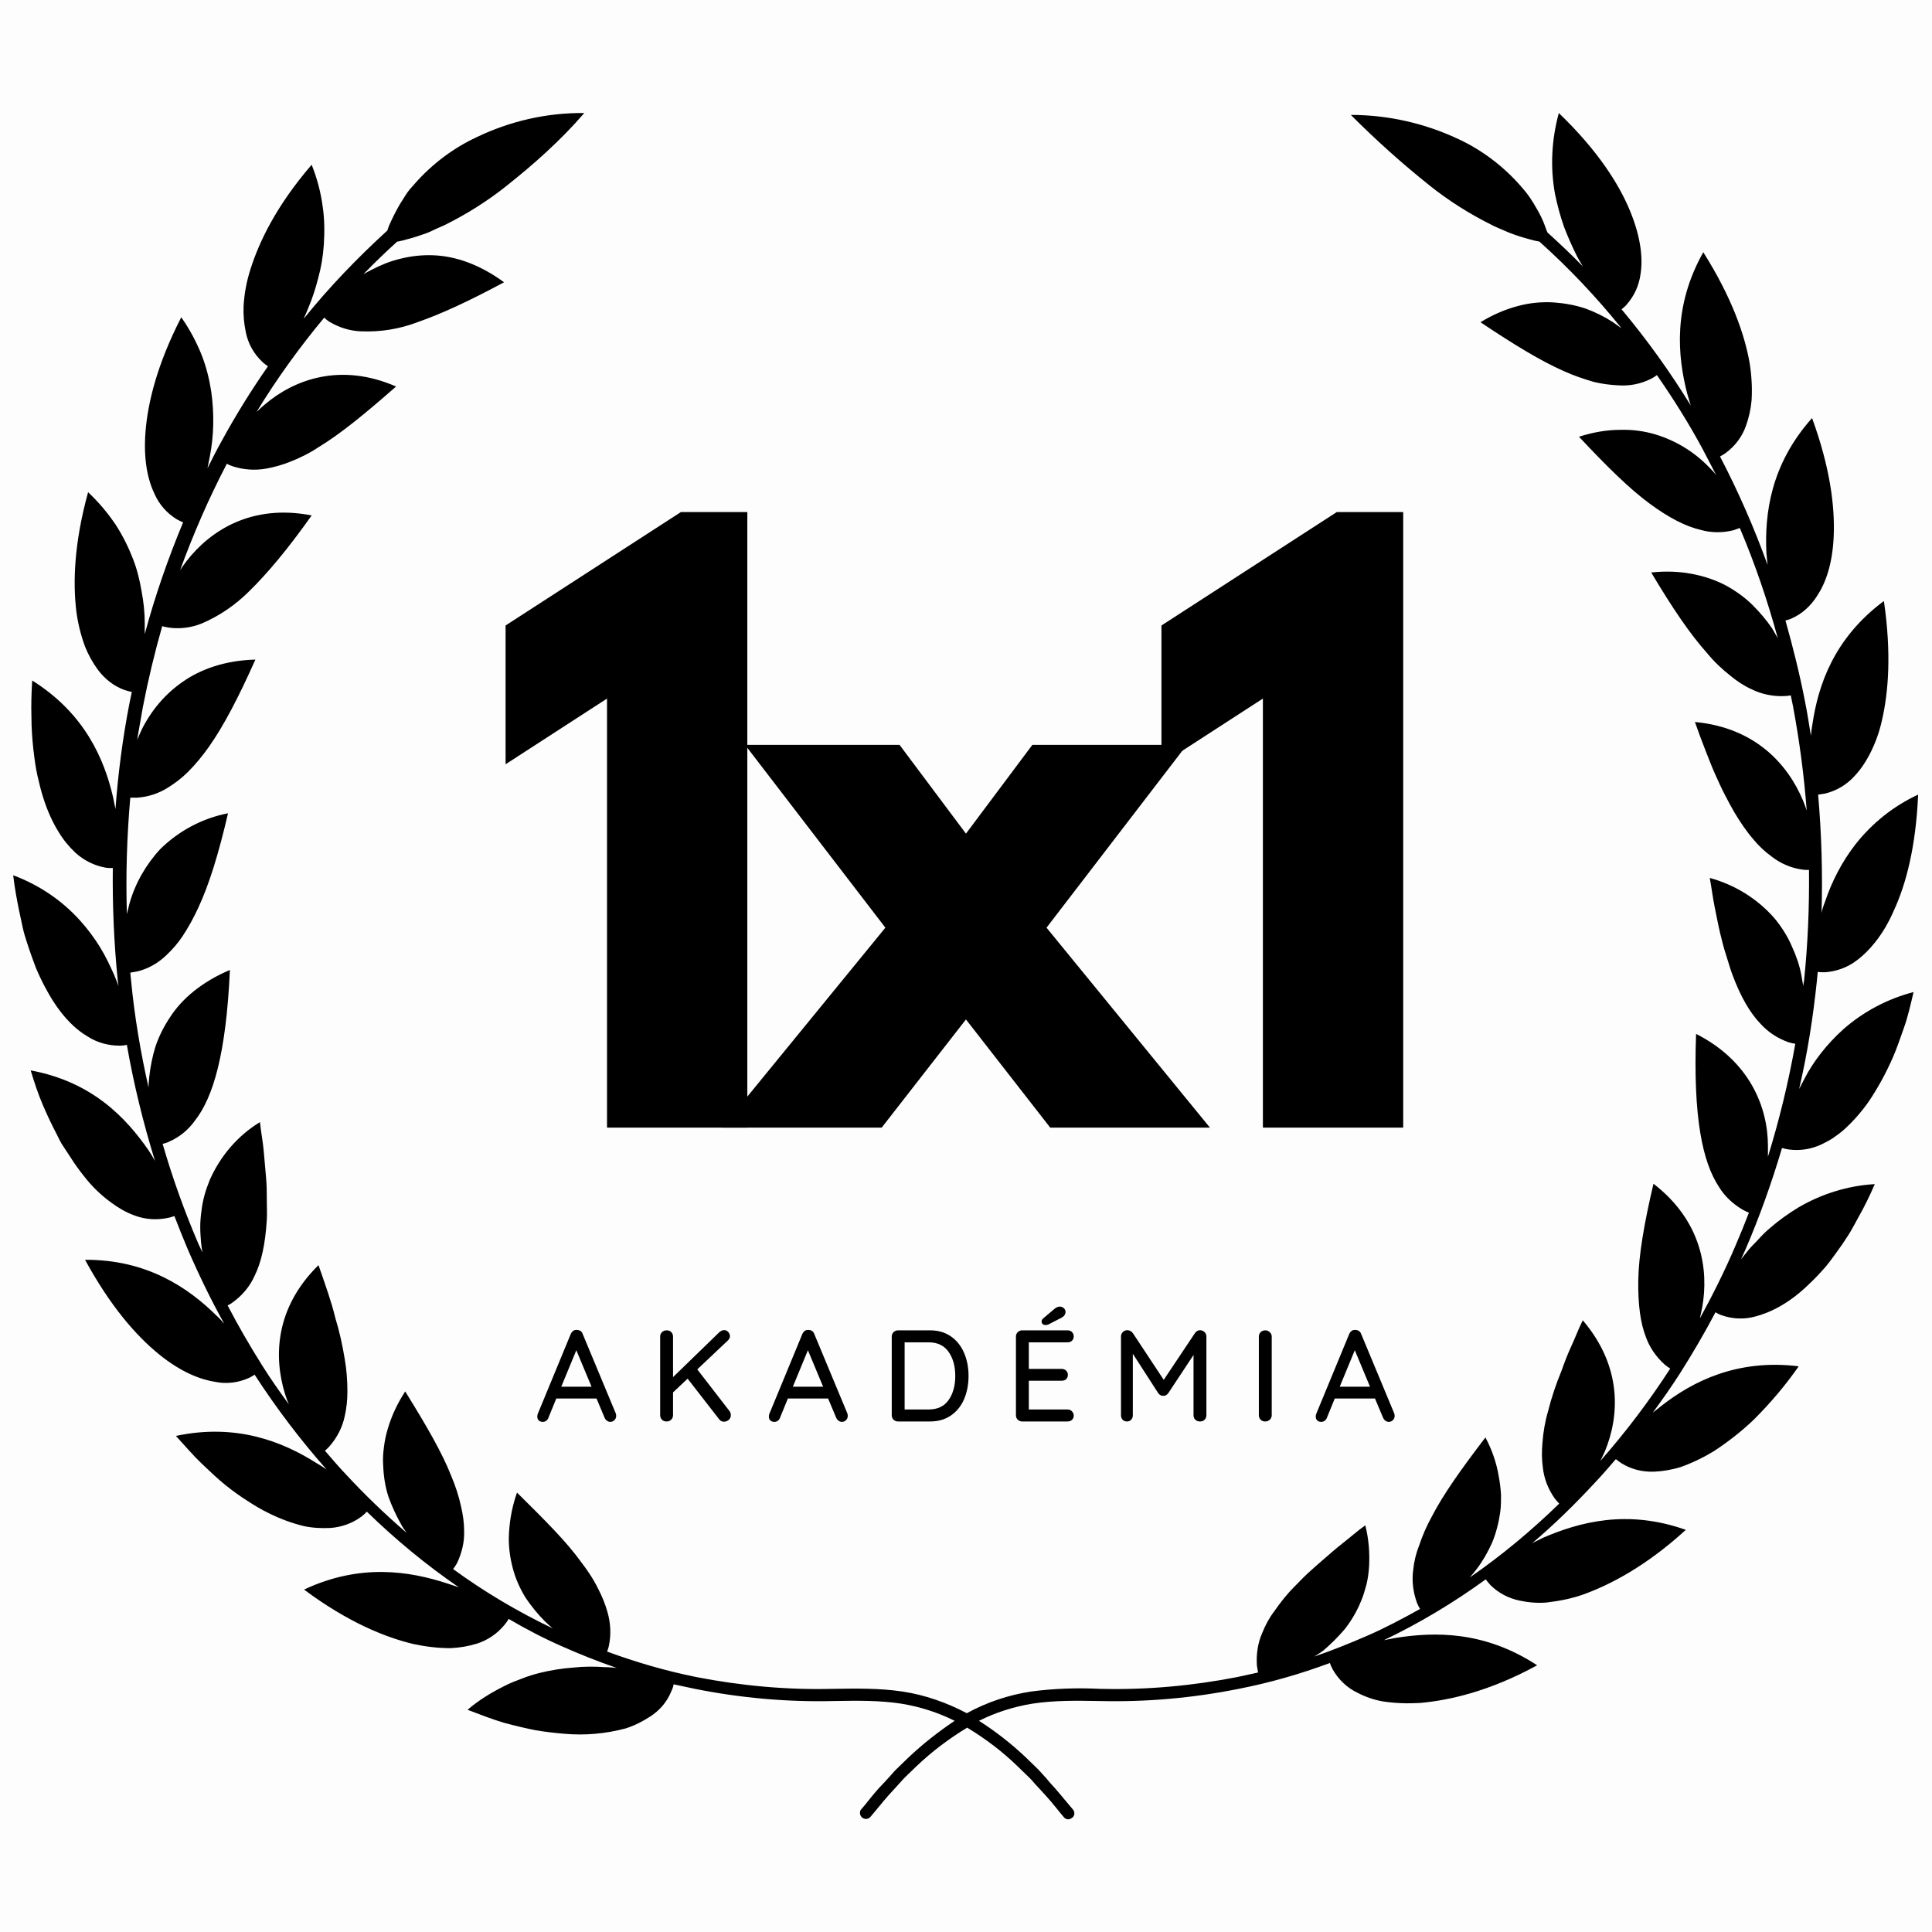 <svg xmlns="http://www.w3.org/2000/svg" xmlns:xlink="http://www.w3.org/1999/xlink" width="500" zoomAndPan="magnify" viewBox="0 0 375 375" height="500" preserveAspectRatio="xMidYMid meet" version="1.0"><defs><g/><clipPath id="f9cfe20b12"><path d="M 2.559 21.746 L 372.309 21.746 L 372.309 353.246 L 2.559 353.246 Z M 2.559 21.746 " clip-rule="nonzero"/></clipPath></defs><rect x="-37.5" width="450" fill="#ffffff" y="-37.5" height="450" fill-opacity="1"/><rect x="-37.5" width="450" fill="#fdfdfd" y="-37.5" height="450" fill-opacity="1"/><g clip-path="url(#f9cfe20b12)"><path fill="#000000" d="M 357.695 199.863 C 361.605 196.391 366.332 193.883 371.422 192.555 C 370.832 195.062 370.316 197.352 369.578 199.418 C 368.84 201.484 368.176 203.48 367.438 205.176 C 366.109 208.203 364.559 211.082 362.715 213.816 C 361.312 215.809 359.762 217.582 357.992 219.203 C 357.328 219.797 356.516 220.387 355.777 220.902 C 355.113 221.348 354.375 221.715 353.637 222.086 C 351.645 223.043 349.43 223.414 347.215 223.117 C 346.773 223.043 346.328 222.969 345.887 222.824 C 343.895 229.539 341.531 236.184 338.727 242.684 C 338.434 243.273 338.211 243.863 337.918 244.453 C 338.359 243.863 338.875 243.273 339.391 242.609 C 339.91 241.945 340.723 241.207 341.387 240.469 C 342.051 239.73 342.789 238.992 343.598 238.328 C 345.297 236.852 347.066 235.594 348.988 234.414 C 353.488 231.754 358.656 230.133 363.895 229.836 C 362.934 232.051 361.902 234.191 360.723 236.258 C 360.203 237.219 359.688 238.18 359.172 239.066 C 358.656 239.949 358.062 240.762 357.547 241.574 C 356.441 243.125 355.406 244.602 354.375 245.855 C 353.266 247.113 352.234 248.219 351.199 249.18 C 347.215 253.094 343.523 254.789 340.723 255.527 C 338.582 256.117 336.367 256.047 334.227 255.309 C 333.785 255.16 333.34 254.938 332.973 254.715 C 330.832 258.777 328.543 262.691 326.109 266.527 C 324.41 269.188 322.641 271.695 320.793 274.207 C 321.383 273.766 321.977 273.246 322.566 272.805 C 328.543 268.152 337.18 263.723 349.133 265.199 C 346.551 268.891 343.672 272.289 340.5 275.461 C 338.137 277.75 335.48 279.816 332.676 281.664 C 330.609 282.918 328.469 283.953 326.184 284.766 C 324.484 285.281 322.785 285.578 321.016 285.652 C 318.801 285.723 316.66 285.207 314.742 284.027 C 314.375 283.805 314.004 283.508 313.637 283.215 C 312.309 284.766 310.906 286.387 309.504 287.863 C 305.664 292 301.68 295.914 297.398 299.531 C 298.062 299.16 298.801 298.867 299.465 298.496 C 306.477 295.469 315.777 292.887 327.215 296.945 C 319.539 303.961 312.602 307.578 307.289 309.496 C 305 310.309 302.641 310.75 300.203 311.047 C 298.434 311.195 296.734 311.047 294.965 310.68 C 292.824 310.234 290.832 309.203 289.281 307.652 C 288.984 307.281 288.617 306.914 288.395 306.543 C 282.195 311.047 275.555 315.035 268.617 318.355 C 269.355 318.207 270.094 318.062 270.902 317.914 C 278.43 316.73 288.098 316.512 298.359 323.23 C 289.059 328.324 281.309 330.02 275.699 330.539 C 273.266 330.684 270.828 330.613 268.395 330.242 C 266.695 329.945 265 329.355 263.449 328.543 C 261.457 327.586 259.832 326.035 258.727 324.113 C 258.504 323.672 258.285 323.301 258.137 322.785 C 252.379 324.926 246.477 326.625 240.422 327.805 C 231.566 329.578 222.562 330.391 213.484 330.168 L 213.336 330.168 C 209.059 330.094 204.629 330.02 200.348 330.684 C 196.73 331.277 193.262 332.383 190.016 334.008 C 193.262 336.074 196.289 338.438 199.094 341.094 L 201.531 343.457 C 202.047 344.047 202.562 344.566 203.078 345.156 L 203.816 346.043 C 205.07 347.371 206.254 348.848 207.434 350.25 L 208.246 351.211 C 208.688 351.727 208.613 352.465 208.098 352.836 C 207.875 352.98 207.656 353.129 207.359 353.129 C 206.992 353.129 206.695 352.98 206.473 352.688 L 205.664 351.727 C 204.555 350.324 203.375 348.922 202.195 347.668 L 201.383 346.781 C 200.863 346.262 200.422 345.672 199.906 345.156 L 197.543 342.867 C 194.594 339.988 191.27 337.477 187.727 335.336 C 184.188 337.477 180.863 339.988 177.84 342.867 L 175.477 345.156 C 175.035 345.672 174.52 346.188 174.074 346.707 L 173.262 347.594 C 172.008 348.922 170.902 350.324 169.793 351.652 L 168.984 352.613 C 168.762 352.906 168.391 353.055 168.098 353.055 C 167.434 353.055 166.918 352.539 166.918 351.875 C 166.918 351.578 166.988 351.355 167.211 351.137 L 168.023 350.176 C 169.129 348.773 170.312 347.297 171.641 345.969 L 172.379 345.156 C 172.895 344.641 173.336 344.047 173.852 343.531 L 176.289 341.168 C 179.094 338.512 182.121 336.148 185.293 334.008 C 182.047 332.383 178.578 331.277 174.961 330.684 C 170.68 330.02 166.25 330.094 161.973 330.168 L 161.824 330.168 C 152.82 330.391 143.742 329.578 134.887 327.805 C 133.484 327.512 132.156 327.215 130.754 326.922 C 130.68 327.363 130.531 327.805 130.309 328.25 C 129.5 330.316 128.023 332.016 126.176 333.195 C 124.699 334.156 123.078 334.969 121.453 335.484 C 117.543 336.52 113.559 336.887 109.496 336.52 C 107.652 336.371 105.809 336.148 104.035 335.852 C 102.117 335.484 99.977 334.969 97.762 334.375 C 95.551 333.711 93.262 332.828 90.754 331.867 C 92.891 330.02 95.328 328.543 97.836 327.289 C 98.945 326.699 100.125 326.254 101.305 325.812 C 102.414 325.371 103.594 325 104.773 324.707 C 106.914 324.188 109.129 323.82 111.344 323.672 C 113.336 323.449 115.402 323.449 117.395 323.598 C 118.207 323.598 118.945 323.672 119.684 323.746 C 116.066 322.492 112.523 321.086 109.055 319.539 C 105.512 317.988 102.117 316.215 98.723 314.223 C 98.5 314.664 98.207 315.035 97.91 315.402 C 96.508 317.102 94.664 318.355 92.598 319.02 C 90.898 319.539 89.203 319.832 87.43 319.906 C 84.996 319.906 82.559 319.609 80.199 319.094 C 74.664 317.766 67.43 314.812 59.016 308.535 C 70.012 303.367 79.609 304.992 86.84 307.355 C 87.578 307.578 88.316 307.871 89.055 308.094 C 82.707 303.738 76.73 298.793 71.195 293.402 C 70.898 293.77 70.531 294.066 70.16 294.363 C 68.391 295.691 66.25 296.43 64.109 296.578 C 62.41 296.652 60.641 296.578 58.941 296.207 C 56.582 295.617 54.367 294.805 52.152 293.699 C 50.75 293.031 49.422 292.223 48.168 291.41 C 46.766 290.523 45.289 289.488 43.738 288.234 C 42.191 286.98 40.715 285.578 39.09 284.027 C 37.465 282.477 35.918 280.629 34.145 278.711 C 45.953 276.199 54.957 279.891 61.379 283.953 C 62.043 284.32 62.707 284.766 63.371 285.207 C 58.277 279.449 53.629 273.32 49.422 266.824 C 49.055 267.047 48.609 267.34 48.242 267.488 C 46.25 268.375 43.961 268.668 41.82 268.227 C 38.941 267.785 35.18 266.383 30.824 262.836 C 26.469 259.293 21.453 253.609 16.508 244.527 C 28.535 244.453 36.582 249.992 41.969 255.309 C 42.559 255.824 43.074 256.414 43.52 256.93 C 40.934 252.281 38.574 247.406 36.434 242.461 C 35.547 240.32 34.664 238.18 33.852 236.039 C 33.406 236.184 32.965 236.332 32.523 236.406 C 30.383 236.852 28.094 236.703 26.027 235.891 C 24.402 235.301 22.926 234.414 21.523 233.379 C 19.605 231.977 17.836 230.277 16.359 228.359 C 15.473 227.254 14.59 226.07 13.703 224.668 C 13.258 224.004 12.816 223.266 12.301 222.527 C 11.785 221.789 11.414 220.977 10.973 220.09 C 10.086 218.395 9.199 216.547 8.316 214.48 C 7.43 212.414 6.691 210.199 5.953 207.762 C 17.91 209.977 24.477 216.988 28.832 223.266 C 29.273 223.93 29.719 224.668 30.086 225.332 C 27.797 217.949 25.953 210.418 24.625 202.816 C 24.184 202.891 23.738 202.961 23.223 202.961 C 21.008 202.961 18.867 202.371 17.023 201.191 C 14.516 199.715 11.637 196.984 8.98 192.035 C 8.242 190.707 7.578 189.305 6.984 187.902 C 6.395 186.352 5.805 184.727 5.215 182.883 C 4.918 181.996 4.625 181.035 4.402 180.004 C 4.184 178.969 3.961 177.934 3.738 176.902 C 3.297 174.762 2.852 172.398 2.559 169.887 C 7.504 171.734 11.93 174.688 15.473 178.598 C 16.949 180.223 18.277 181.996 19.457 183.914 C 20.492 185.613 21.379 187.457 22.191 189.305 C 22.484 190.043 22.781 190.707 23 191.445 C 22.926 191.078 22.926 190.633 22.855 190.266 C 22.117 183.027 21.82 175.793 21.895 168.484 C 21.453 168.484 20.934 168.484 20.492 168.41 C 18.352 168.043 16.285 167.008 14.66 165.531 C 13.406 164.352 12.301 163.023 11.414 161.547 C 10.16 159.551 9.199 157.336 8.461 155.047 C 8.02 153.719 7.652 152.242 7.281 150.617 C 6.914 148.996 6.691 147.297 6.469 145.375 C 6.25 143.309 6.102 141.242 6.102 139.176 C 6.027 136.812 6.102 134.449 6.25 132.086 C 16.508 138.512 20.27 147.445 21.969 154.828 C 22.117 155.566 22.262 156.305 22.41 157.043 C 22.926 150.102 23.812 143.234 25.141 136.445 C 25.289 135.707 25.438 134.969 25.586 134.301 C 25.141 134.23 24.699 134.082 24.184 133.934 C 22.117 133.195 20.344 131.793 19.016 130.02 C 17.984 128.617 17.172 127.141 16.508 125.516 C 15.695 123.301 15.105 120.941 14.809 118.578 C 14.145 113.039 14.367 105.438 17.098 95.543 C 19.164 97.461 20.934 99.602 22.484 101.891 C 23.812 103.961 24.922 106.176 25.805 108.461 C 26.617 110.531 27.133 112.672 27.504 114.887 C 27.871 116.879 28.094 118.871 28.094 120.867 C 28.094 121.605 28.094 122.344 28.094 123.082 C 30.086 115.699 32.594 108.461 35.547 101.375 C 35.105 101.227 34.734 101.008 34.293 100.785 C 32.375 99.602 30.898 97.906 30.012 95.91 C 28.758 93.328 27.797 89.414 28.242 83.805 C 28.684 78.191 30.457 70.809 35.18 61.582 C 36.801 63.871 38.129 66.379 39.164 68.965 C 40.051 71.254 40.641 73.617 41.008 76.051 C 41.598 80.262 41.527 84.543 40.715 88.676 C 40.566 89.414 40.418 90.152 40.27 90.891 C 41.156 89.121 42.043 87.348 43 85.648 C 45.734 80.629 48.758 75.758 52.004 71.105 C 51.637 70.809 51.27 70.59 50.898 70.219 C 49.273 68.668 48.168 66.75 47.727 64.535 C 47.355 62.836 47.207 61.141 47.281 59.367 C 47.43 56.93 47.871 54.566 48.609 52.281 C 50.309 46.891 53.629 39.949 60.492 31.977 C 61.527 34.562 62.266 37.293 62.633 40.098 C 63.004 42.535 63.004 45.043 62.855 47.48 C 62.707 49.695 62.34 51.91 61.746 54.051 C 61.23 56.043 60.641 57.891 59.828 59.809 C 59.535 60.547 59.238 61.211 58.941 61.879 C 63.887 55.75 69.348 50.066 75.18 44.75 C 75.328 44.379 75.402 44.012 75.621 43.566 C 76.141 42.387 76.73 41.207 77.395 40.023 C 77.762 39.359 78.281 38.621 78.723 37.883 C 79.164 37.145 79.828 36.406 80.492 35.668 C 83.816 31.902 87.875 28.801 92.449 26.66 C 99.02 23.488 106.176 21.863 113.41 21.938 C 108.832 27.25 103.668 31.828 98.281 36.109 C 94.664 38.992 90.68 41.5 86.547 43.566 C 85.66 44.012 84.848 44.305 84.109 44.676 C 83.371 45.043 82.633 45.34 81.895 45.562 C 80.492 46.078 79.238 46.375 78.207 46.668 C 77.762 46.742 77.395 46.891 77.098 46.891 C 74.812 48.957 72.672 51.023 70.531 53.238 C 71.121 52.871 71.711 52.574 72.301 52.281 C 74 51.395 75.844 50.656 77.762 50.211 C 79.828 49.695 81.895 49.473 84.035 49.547 C 88.391 49.695 93.113 51.32 97.836 54.789 C 90.973 58.48 85.512 60.992 81.012 62.543 C 77.543 63.871 73.852 64.461 70.086 64.312 C 67.945 64.238 65.809 63.574 63.961 62.469 C 63.594 62.246 63.223 61.949 62.93 61.656 C 58.133 67.414 53.703 73.543 49.793 79.965 C 50.309 79.449 50.824 79.004 51.34 78.562 C 57.023 73.691 66.027 70.293 76.879 75.02 C 70.75 80.406 66.027 84.246 61.895 86.758 C 60.125 87.938 58.207 88.898 56.285 89.637 C 54.809 90.227 53.262 90.672 51.637 90.965 C 49.496 91.336 47.281 91.188 45.215 90.523 C 44.773 90.375 44.402 90.227 44.035 90.004 C 40.566 96.648 37.539 103.59 34.957 110.676 C 35.328 110.086 35.77 109.496 36.211 108.906 C 40.789 103 48.832 97.758 60.492 100.047 C 55.844 106.617 51.859 111.344 48.391 114.738 C 45.734 117.395 42.633 119.535 39.164 121.012 C 37.172 121.824 34.957 122.121 32.816 121.824 C 32.375 121.75 31.93 121.68 31.488 121.531 C 30.012 126.699 28.758 131.941 27.727 137.254 C 27.355 139.398 26.988 141.539 26.617 143.605 C 26.914 142.941 27.207 142.277 27.504 141.613 C 29.348 137.922 32.004 134.746 35.398 132.383 C 38.941 129.875 43.738 128.176 49.57 128.027 C 46.25 135.484 43.371 140.949 40.566 144.934 C 39.312 146.707 37.984 148.332 36.508 149.809 C 35.328 150.988 34.07 151.949 32.668 152.832 C 30.824 154.016 28.758 154.68 26.617 154.828 C 26.176 154.828 25.73 154.828 25.289 154.828 C 24.625 162.359 24.402 169.887 24.625 177.418 C 24.773 176.754 24.992 176.016 25.141 175.352 C 26.25 171.438 28.316 167.82 31.121 164.793 C 34.734 161.25 39.312 158.812 44.258 157.855 C 42.41 165.828 40.566 171.734 38.5 176.164 C 37.613 178.082 36.582 180.004 35.398 181.773 C 34.516 183.102 33.406 184.359 32.227 185.465 C 30.676 186.941 28.758 188.051 26.617 188.566 C 26.176 188.641 25.73 188.715 25.289 188.789 C 25.363 189.305 25.363 189.82 25.438 190.266 C 26.102 197.277 27.281 204.219 28.832 211.086 C 28.832 210.348 28.906 209.68 28.98 208.941 C 29.199 207.023 29.57 205.105 30.16 203.184 C 30.824 201.191 31.785 199.273 32.965 197.5 C 35.328 193.809 39.238 190.559 44.625 188.27 C 43.887 204.586 41.379 213.004 37.836 217.508 C 36.582 219.277 34.883 220.684 32.891 221.566 C 32.449 221.789 32.004 221.938 31.562 222.012 C 33.48 228.656 35.844 235.227 38.574 241.574 C 38.797 242.094 39.09 242.609 39.312 243.125 C 39.164 242.461 39.09 241.723 39.016 241.059 C 38.941 240.098 38.867 239.141 38.867 238.18 C 38.867 237.219 38.941 236.188 39.09 235.152 C 39.312 233.012 39.902 231.02 40.715 229.023 C 42.781 224.375 46.102 220.461 50.457 217.801 C 50.676 219.871 51.047 221.715 51.195 223.488 C 51.34 225.258 51.488 226.957 51.637 228.508 C 51.785 230.059 51.785 231.535 51.785 232.938 C 51.785 234.34 51.859 235.594 51.785 236.777 C 51.488 241.648 50.676 245.117 49.422 247.629 C 48.535 249.621 47.137 251.32 45.363 252.648 C 44.996 252.945 44.625 253.168 44.184 253.387 C 46.25 257.375 48.535 261.289 50.898 265.051 C 52.523 267.637 54.293 270.148 56.066 272.582 C 55.77 271.918 55.547 271.254 55.328 270.59 C 53.113 263.43 53.336 253.906 61.82 245.562 C 63.148 249.402 64.332 252.648 65.07 255.75 C 65.879 258.406 66.473 261.066 66.914 263.797 C 67.281 265.863 67.43 268.004 67.43 270.074 C 67.43 271.695 67.281 273.246 66.914 274.871 C 66.473 277.012 65.438 279.008 64.035 280.629 C 63.742 281 63.371 281.293 63.074 281.59 C 64.406 283.141 65.734 284.691 67.137 286.168 C 70.824 290.152 74.812 293.992 78.945 297.535 C 78.574 297.02 78.133 296.43 77.836 295.84 C 76.879 294.141 76.066 292.367 75.402 290.523 C 74.738 288.531 74.441 286.391 74.367 284.246 C 74.293 283.141 74.367 282.031 74.516 280.926 C 74.664 279.746 74.883 278.562 75.254 277.383 C 75.992 274.797 77.172 272.363 78.648 270.074 C 82.855 276.863 85.809 281.961 87.578 286.461 C 88.391 288.383 89.055 290.375 89.496 292.441 C 89.867 293.992 90.086 295.617 90.086 297.168 C 90.16 299.309 89.645 301.449 88.688 303.441 C 88.465 303.812 88.242 304.18 87.949 304.551 C 94 308.98 100.492 312.82 107.285 316.066 C 106.766 315.625 106.25 315.184 105.734 314.664 C 104.332 313.262 103.152 311.785 102.043 310.16 C 100.938 308.391 100.051 306.395 99.535 304.402 C 98.945 302.188 98.648 299.824 98.797 297.535 C 98.945 294.879 99.461 292.223 100.348 289.711 C 105.883 295.176 110.016 299.309 112.82 303.223 C 114.074 304.848 115.254 306.617 116.141 308.465 C 116.879 309.867 117.469 311.344 117.91 312.895 C 118.5 314.961 118.648 317.176 118.207 319.316 C 118.133 319.758 117.984 320.203 117.836 320.57 C 123.445 322.637 129.277 324.336 135.18 325.52 C 143.891 327.215 152.746 328.027 161.602 327.805 L 161.75 327.805 C 166.18 327.734 170.68 327.66 175.184 328.324 C 179.535 328.988 183.742 330.465 187.656 332.531 C 191.566 330.391 195.773 328.988 200.129 328.324 C 204.555 327.734 209.059 327.586 213.559 327.805 L 213.707 327.805 C 222.562 328.027 231.418 327.215 240.129 325.52 C 241.457 325.223 242.785 324.926 244.188 324.633 C 244.113 324.188 244.039 323.746 243.965 323.305 C 243.816 321.16 244.113 318.945 245 316.953 C 245.59 315.477 246.328 314.074 247.285 312.82 C 248.469 311.121 249.723 309.496 251.199 308.02 C 252.012 307.207 252.895 306.25 253.855 305.363 C 254.816 304.477 255.922 303.516 257.027 302.559 C 258.137 301.598 259.391 300.488 260.719 299.457 C 262.047 298.422 263.449 297.168 265 296.059 C 265.664 298.645 265.887 301.375 265.738 304.035 C 265.664 305.215 265.516 306.395 265.223 307.578 C 264.926 308.684 264.629 309.719 264.188 310.754 C 263.375 312.746 262.344 314.516 261.016 316.215 C 259.758 317.691 258.355 319.094 256.883 320.352 C 256.289 320.793 255.699 321.16 255.109 321.531 C 258.578 320.352 262.047 318.945 265.441 317.469 C 268.836 315.992 272.305 314.148 275.629 312.301 C 275.406 311.934 275.184 311.492 275.035 311.121 C 274.297 309.055 274.004 306.914 274.297 304.773 C 274.445 303.223 274.816 301.598 275.406 300.121 C 276.07 298.129 276.883 296.207 277.914 294.363 C 280.129 290.082 283.523 285.281 288.32 279.008 C 289.574 281.367 290.461 283.879 290.902 286.535 C 291.125 287.719 291.273 288.898 291.348 290.152 C 291.348 291.262 291.348 292.367 291.199 293.477 C 290.902 295.543 290.387 297.609 289.574 299.531 C 288.766 301.301 287.805 303 286.625 304.551 C 286.18 305.141 285.738 305.656 285.297 306.176 C 291.496 301.895 297.25 297.094 302.641 291.852 C 302.344 291.559 302.047 291.188 301.754 290.82 C 300.5 289.047 299.688 286.98 299.465 284.84 C 299.242 283.215 299.242 281.664 299.391 280.039 C 299.539 277.973 299.906 275.832 300.5 273.84 C 301.164 271.18 302.047 268.598 303.082 266.086 C 303.598 264.609 304.188 263.059 304.926 261.434 C 305.664 259.883 306.328 258.039 307.215 256.266 C 314.891 265.273 314.375 274.797 311.496 281.738 C 311.199 282.402 310.906 282.992 310.609 283.582 C 315.555 277.973 320.129 271.918 324.188 265.645 C 323.82 265.422 323.449 265.125 323.082 264.832 C 321.457 263.355 320.203 261.582 319.465 259.516 C 318.434 256.859 317.914 253.312 317.988 248.516 C 318.062 243.715 319.098 237.59 320.941 229.762 C 330.316 236.996 331.719 246.449 330.387 253.832 C 330.242 254.57 330.094 255.234 329.945 255.898 C 332.453 251.32 334.816 246.594 336.883 241.723 C 337.77 239.656 338.652 237.516 339.465 235.375 C 339.023 235.227 338.652 235.004 338.211 234.781 C 336.367 233.676 334.742 232.199 333.637 230.352 C 330.461 225.555 328.617 216.918 329.207 200.676 C 339.688 205.988 343.156 214.996 343.156 222.453 C 343.156 223.191 343.156 223.855 343.156 224.52 C 345.371 217.359 347.141 210.051 348.469 202.594 C 348.027 202.52 347.586 202.445 347.141 202.297 C 345.074 201.559 343.23 200.379 341.754 198.754 C 339.762 196.688 337.918 193.66 336.219 189.082 C 335.777 187.902 335.48 186.723 335.039 185.391 C 334.594 184.062 334.227 182.586 333.855 181.035 C 333.488 179.484 333.191 177.863 332.824 176.09 C 332.453 174.316 332.234 172.398 331.863 170.406 C 336.734 171.734 341.164 174.465 344.484 178.305 C 345.812 179.93 346.992 181.773 347.805 183.695 C 348.617 185.465 349.281 187.312 349.652 189.305 C 349.797 190.043 349.871 190.781 350.02 191.445 C 350.02 191.078 350.094 190.707 350.168 190.34 C 350.906 183.176 351.199 176.016 351.125 168.855 C 350.684 168.855 350.242 168.855 349.797 168.781 C 347.656 168.484 345.59 167.598 343.895 166.27 C 342.566 165.312 341.387 164.203 340.352 162.949 C 338.949 161.324 337.77 159.551 336.66 157.707 C 336.07 156.672 335.406 155.492 334.816 154.309 C 334.152 153.055 333.562 151.727 332.898 150.25 C 332.234 148.773 331.645 147.223 330.98 145.523 C 330.316 143.828 329.648 142.055 328.984 140.137 C 340.793 141.242 347.066 148.477 349.945 155.344 C 350.242 156.008 350.461 156.672 350.684 157.336 C 350.168 150.547 349.281 143.828 348.027 137.109 C 347.879 136.371 347.73 135.707 347.586 134.969 C 347.141 135.043 346.699 135.113 346.254 135.113 C 344.117 135.188 341.902 134.746 339.984 133.785 C 338.508 133.121 337.18 132.234 335.922 131.203 C 334.227 129.875 332.676 128.398 331.348 126.773 C 328.102 123.156 324.633 118.062 320.5 111.121 C 323.156 110.824 325.887 110.898 328.543 111.418 C 330.832 111.859 333.047 112.598 335.113 113.703 C 336.957 114.738 338.727 115.992 340.203 117.469 C 341.605 118.871 342.859 120.348 343.969 121.973 C 344.336 122.637 344.707 123.23 345.074 123.895 C 343.082 116.586 340.648 109.422 337.695 102.484 C 337.25 102.629 336.883 102.777 336.441 102.926 C 334.375 103.441 332.16 103.441 330.094 102.852 C 327.289 102.188 324.113 100.637 320.203 97.758 C 316.293 94.879 311.938 90.598 306.477 84.766 C 309.059 83.953 311.715 83.434 314.445 83.434 C 316.809 83.363 319.098 83.656 321.312 84.32 C 325.223 85.504 328.766 87.645 331.645 90.598 C 332.16 91.113 332.676 91.629 333.117 92.223 C 332.234 90.523 331.348 88.824 330.461 87.125 C 327.805 82.18 324.777 77.383 321.605 72.805 C 321.238 73.098 320.867 73.32 320.426 73.543 C 318.508 74.504 316.367 74.945 314.152 74.797 C 312.527 74.723 310.906 74.504 309.355 74.133 C 307.363 73.543 305.371 72.879 303.449 71.992 C 299.098 70.074 293.855 66.898 287.363 62.543 C 289.648 61.141 292.16 60.031 294.742 59.367 C 296.957 58.777 299.316 58.555 301.605 58.703 C 303.672 58.852 305.738 59.219 307.73 59.883 C 309.574 60.547 311.348 61.434 312.973 62.469 C 313.562 62.91 314.152 63.281 314.742 63.723 C 309.871 57.668 304.559 52.059 298.801 46.891 C 298.434 46.816 298.062 46.742 297.695 46.668 C 296.66 46.375 295.406 46.078 294.004 45.562 C 293.34 45.34 292.602 45.043 291.789 44.676 C 290.977 44.305 290.164 44.012 289.355 43.566 C 285.223 41.5 281.234 38.992 277.621 36.113 C 272.23 31.828 267.066 27.18 262.195 22.305 C 269.426 22.305 276.586 23.93 283.156 27.031 C 287.73 29.172 291.789 32.273 295.109 36.039 C 295.773 36.777 296.367 37.516 296.883 38.254 C 297.398 38.992 297.84 39.73 298.211 40.395 C 298.875 41.5 299.465 42.684 299.906 43.938 C 300.055 44.379 300.203 44.75 300.352 45.117 C 302.711 47.258 305 49.402 307.215 51.688 C 306.844 51.023 306.402 50.359 306.035 49.621 C 305.148 47.852 304.336 46.004 303.598 44.086 C 302.859 42.02 302.27 39.805 301.828 37.66 C 300.867 32.422 301.164 27.105 302.566 21.938 C 310.168 29.246 314.301 35.816 316.441 41.059 C 318.578 46.301 318.875 50.285 318.434 53.164 C 318.137 55.379 317.25 57.375 315.773 59.07 C 315.48 59.441 315.109 59.738 314.742 60.031 C 319.688 65.938 324.188 72.215 328.176 78.711 C 327.953 77.973 327.73 77.234 327.512 76.496 C 325.59 69.113 324.707 59.441 330.609 48.957 C 336.145 57.742 338.652 64.977 339.613 70.516 C 339.984 72.879 340.129 75.312 339.984 77.676 C 339.836 79.375 339.465 81.074 338.875 82.695 C 338.137 84.766 336.809 86.535 335.039 87.863 C 334.668 88.16 334.227 88.383 333.855 88.602 C 337.398 95.395 340.5 102.484 343.082 109.645 C 343.008 108.906 342.934 108.168 342.859 107.355 C 342.492 99.75 343.672 90.152 351.719 81.148 C 355.258 90.816 356.145 98.348 355.926 103.961 C 355.703 109.57 354.301 113.262 352.676 115.699 C 351.496 117.543 349.871 119.094 347.879 119.98 C 347.438 120.203 346.992 120.348 346.551 120.422 C 348.027 125.664 349.355 130.98 350.391 136.371 C 350.832 138.512 351.125 140.652 351.496 142.793 C 351.57 142.055 351.645 141.316 351.789 140.578 C 352.898 133.047 355.926 123.895 365.664 116.656 C 367.141 126.773 366.551 134.305 365.297 139.766 C 364.781 142.129 363.969 144.344 362.863 146.484 C 362.051 148.035 361.09 149.438 359.91 150.691 C 358.434 152.316 356.441 153.5 354.301 154.016 C 353.859 154.09 353.414 154.164 352.898 154.238 C 353.562 161.84 353.785 169.52 353.562 177.195 C 353.711 176.457 353.93 175.793 354.227 175.055 C 355.555 171.07 357.547 167.23 360.129 163.906 C 363.379 159.773 367.512 156.453 372.309 154.238 C 371.867 164.426 369.945 171.66 367.586 176.754 C 366.625 178.969 365.445 181.035 363.969 182.883 C 362.934 184.211 361.68 185.465 360.277 186.5 C 358.508 187.828 356.367 188.566 354.227 188.715 C 353.785 188.715 353.266 188.715 352.824 188.641 C 352.75 189.156 352.75 189.676 352.676 190.191 C 351.938 197.352 350.832 204.441 349.207 211.379 C 349.578 210.715 349.871 210.051 350.242 209.387 C 351.938 206.062 354.594 202.668 357.695 199.863 Z M 357.695 199.863 " fill-opacity="1" fill-rule="nonzero"/></g><g fill="#000000" fill-opacity="1"><g transform="translate(93.93, 218.874)"><g><path d="M 4.203 -70.531 L 4.203 -97.469 L 38.234 -119.484 L 51.125 -119.484 L 51.125 0 L 23.891 0 L 23.891 -83.281 Z M 4.203 -70.531 "/></g></g></g><g fill="#000000" fill-opacity="1"><g transform="translate(140.131, 218.874)"><g><path d="M 94.719 0 L 63.719 0 L 47.359 -21 L 31 0 L 0 0 L 31.719 -38.812 L 4.484 -74.297 L 34.469 -74.297 L 47.359 -57.062 L 60.25 -74.297 L 90.234 -74.297 L 63 -38.812 Z M 94.719 0 "/></g></g></g><g fill="#000000" fill-opacity="1"><g transform="translate(221.235, 218.874)"><g><path d="M 4.203 -70.531 L 4.203 -97.469 L 38.234 -119.484 L 51.125 -119.484 L 51.125 0 L 23.891 0 L 23.891 -83.281 Z M 4.203 -70.531 "/></g></g></g><g fill="#000000" fill-opacity="1"><g transform="translate(103.833, 275.906)"><g><path d="M 15.688 -1.562 C 15.738 -1.414 15.766 -1.258 15.766 -1.094 C 15.766 -0.75 15.648 -0.469 15.422 -0.25 C 15.191 -0.031 14.926 0.078 14.625 0.078 C 14.395 0.078 14.18 0.004 13.984 -0.141 C 13.785 -0.285 13.629 -0.484 13.516 -0.734 L 11.953 -4.453 L 4.141 -4.453 L 2.609 -0.703 C 2.516 -0.453 2.367 -0.258 2.172 -0.125 C 1.984 0.008 1.773 0.078 1.547 0.078 C 1.191 0.078 0.922 -0.016 0.734 -0.203 C 0.547 -0.391 0.453 -0.641 0.453 -0.953 C 0.453 -1.023 0.469 -1.16 0.5 -1.359 L 6.953 -16.984 C 7.066 -17.242 7.227 -17.445 7.438 -17.594 C 7.645 -17.738 7.883 -17.797 8.156 -17.766 C 8.414 -17.766 8.645 -17.695 8.844 -17.562 C 9.039 -17.426 9.18 -17.234 9.266 -16.984 Z M 5.109 -6.75 L 10.984 -6.75 L 8.031 -13.828 Z M 5.109 -6.75 "/></g></g></g><g fill="#000000" fill-opacity="1"><g transform="translate(126.043, 275.906)"><g><path d="M 15.531 -2.047 C 15.719 -1.805 15.812 -1.531 15.812 -1.219 C 15.812 -0.844 15.672 -0.535 15.391 -0.297 C 15.117 -0.066 14.805 0.047 14.453 0.047 C 14.117 0.047 13.82 -0.102 13.562 -0.406 L 7.422 -8.312 L 4.594 -5.641 L 4.594 -1.234 C 4.594 -0.879 4.473 -0.582 4.234 -0.344 C 4.004 -0.113 3.703 0 3.328 0 C 2.961 0 2.664 -0.113 2.438 -0.344 C 2.207 -0.582 2.094 -0.879 2.094 -1.234 L 2.094 -16.469 C 2.094 -16.812 2.207 -17.098 2.438 -17.328 C 2.676 -17.566 2.984 -17.688 3.359 -17.688 C 3.734 -17.688 4.031 -17.57 4.25 -17.344 C 4.477 -17.113 4.594 -16.82 4.594 -16.469 L 4.594 -8.609 L 13.562 -17.312 C 13.883 -17.594 14.207 -17.734 14.531 -17.734 C 14.832 -17.734 15.094 -17.609 15.312 -17.359 C 15.531 -17.109 15.641 -16.836 15.641 -16.547 C 15.641 -16.297 15.52 -16.035 15.281 -15.766 L 9.297 -10.109 Z M 15.531 -2.047 "/></g></g></g><g fill="#000000" fill-opacity="1"><g transform="translate(148.784, 275.906)"><g><path d="M 15.688 -1.562 C 15.738 -1.414 15.766 -1.258 15.766 -1.094 C 15.766 -0.75 15.648 -0.469 15.422 -0.25 C 15.191 -0.031 14.926 0.078 14.625 0.078 C 14.395 0.078 14.18 0.004 13.984 -0.141 C 13.785 -0.285 13.629 -0.484 13.516 -0.734 L 11.953 -4.453 L 4.141 -4.453 L 2.609 -0.703 C 2.516 -0.453 2.367 -0.258 2.172 -0.125 C 1.984 0.008 1.773 0.078 1.547 0.078 C 1.191 0.078 0.922 -0.016 0.734 -0.203 C 0.547 -0.391 0.453 -0.641 0.453 -0.953 C 0.453 -1.023 0.469 -1.16 0.5 -1.359 L 6.953 -16.984 C 7.066 -17.242 7.227 -17.445 7.438 -17.594 C 7.645 -17.738 7.883 -17.797 8.156 -17.766 C 8.414 -17.766 8.645 -17.695 8.844 -17.562 C 9.039 -17.426 9.18 -17.234 9.266 -16.984 Z M 5.109 -6.75 L 10.984 -6.75 L 8.031 -13.828 Z M 5.109 -6.75 "/></g></g></g><g fill="#000000" fill-opacity="1"><g transform="translate(170.994, 275.906)"><g><path d="M 9.531 -17.688 C 11.113 -17.688 12.469 -17.289 13.594 -16.5 C 14.719 -15.707 15.566 -14.641 16.141 -13.297 C 16.711 -11.961 17 -10.477 17 -8.844 C 17 -7.188 16.711 -5.688 16.141 -4.344 C 15.566 -3.008 14.719 -1.953 13.594 -1.172 C 12.469 -0.391 11.113 0 9.531 0 L 3.312 0 C 2.969 0 2.676 -0.113 2.438 -0.344 C 2.207 -0.582 2.094 -0.875 2.094 -1.219 L 2.094 -16.469 C 2.094 -16.812 2.207 -17.098 2.438 -17.328 C 2.676 -17.566 2.969 -17.688 3.312 -17.688 Z M 9.266 -2.328 C 10.984 -2.328 12.27 -2.938 13.125 -4.156 C 13.988 -5.375 14.422 -6.938 14.422 -8.844 C 14.422 -10.727 13.988 -12.285 13.125 -13.516 C 12.258 -14.742 10.973 -15.359 9.266 -15.359 L 4.594 -15.359 L 4.594 -2.328 Z M 9.266 -2.328 "/></g></g></g><g fill="#000000" fill-opacity="1"><g transform="translate(195.099, 275.906)"><g><path d="M 12.109 -2.328 C 12.461 -2.328 12.75 -2.207 12.969 -1.969 C 13.195 -1.727 13.312 -1.453 13.312 -1.141 C 13.312 -0.797 13.195 -0.52 12.969 -0.312 C 12.75 -0.102 12.461 0 12.109 0 L 3.312 0 C 2.969 0 2.676 -0.113 2.438 -0.344 C 2.207 -0.582 2.094 -0.875 2.094 -1.219 L 2.094 -16.469 C 2.094 -16.812 2.207 -17.098 2.438 -17.328 C 2.676 -17.566 2.969 -17.688 3.312 -17.688 L 12.109 -17.688 C 12.461 -17.688 12.75 -17.578 12.969 -17.359 C 13.195 -17.141 13.312 -16.852 13.312 -16.5 C 13.312 -16.164 13.195 -15.891 12.969 -15.672 C 12.75 -15.461 12.461 -15.359 12.109 -15.359 L 4.594 -15.359 L 4.594 -10.203 L 10.969 -10.203 C 11.32 -10.203 11.609 -10.094 11.828 -9.875 C 12.055 -9.656 12.172 -9.379 12.172 -9.047 C 12.172 -8.691 12.055 -8.41 11.828 -8.203 C 11.609 -8.004 11.32 -7.906 10.969 -7.906 L 4.594 -7.906 L 4.594 -2.328 Z M 7.875 -18.719 C 7.625 -18.719 7.426 -18.781 7.281 -18.906 C 7.145 -19.031 7.078 -19.203 7.078 -19.422 C 7.078 -19.641 7.176 -19.832 7.375 -20 L 9.594 -21.875 C 9.945 -22.156 10.285 -22.297 10.609 -22.297 C 10.891 -22.297 11.145 -22.195 11.375 -22 C 11.602 -21.801 11.719 -21.555 11.719 -21.266 C 11.719 -21.047 11.648 -20.832 11.516 -20.625 C 11.379 -20.426 11.195 -20.27 10.969 -20.156 L 8.453 -18.859 C 8.254 -18.766 8.062 -18.719 7.875 -18.719 Z M 7.875 -18.719 "/></g></g></g><g fill="#000000" fill-opacity="1"><g transform="translate(215.49, 275.906)"><g><path d="M 17.453 -17.719 C 17.797 -17.695 18.082 -17.57 18.312 -17.344 C 18.551 -17.113 18.672 -16.832 18.672 -16.5 L 18.672 -1.219 C 18.672 -0.875 18.555 -0.582 18.328 -0.344 C 18.098 -0.113 17.801 0 17.438 0 C 17.062 0 16.754 -0.113 16.516 -0.344 C 16.285 -0.57 16.172 -0.863 16.172 -1.219 L 16.172 -12.906 L 11.266 -5.484 C 11.148 -5.328 11.004 -5.195 10.828 -5.094 C 10.648 -5 10.469 -4.961 10.281 -4.984 C 10.113 -4.961 9.941 -5 9.766 -5.094 C 9.586 -5.195 9.441 -5.328 9.328 -5.484 L 4.391 -13.141 L 4.391 -1.219 C 4.391 -0.863 4.285 -0.57 4.078 -0.344 C 3.867 -0.113 3.586 0 3.234 0 C 2.898 0 2.625 -0.113 2.406 -0.344 C 2.195 -0.57 2.094 -0.863 2.094 -1.219 L 2.094 -16.5 C 2.094 -16.82 2.207 -17.102 2.438 -17.344 C 2.676 -17.594 2.973 -17.719 3.328 -17.719 C 3.535 -17.719 3.734 -17.664 3.922 -17.562 C 4.117 -17.457 4.273 -17.32 4.391 -17.156 L 10.391 -8.078 L 16.453 -17.156 C 16.723 -17.531 17.055 -17.719 17.453 -17.719 Z M 17.453 -17.719 "/></g></g></g><g fill="#000000" fill-opacity="1"><g transform="translate(242.248, 275.906)"><g><path d="M 4.594 -1.234 C 4.594 -0.879 4.469 -0.582 4.219 -0.344 C 3.969 -0.113 3.672 0 3.328 0 C 2.961 0 2.664 -0.113 2.438 -0.344 C 2.207 -0.582 2.094 -0.879 2.094 -1.234 L 2.094 -16.469 C 2.094 -16.812 2.207 -17.098 2.438 -17.328 C 2.676 -17.566 2.984 -17.688 3.359 -17.688 C 3.691 -17.688 3.977 -17.566 4.219 -17.328 C 4.469 -17.098 4.594 -16.812 4.594 -16.469 Z M 4.594 -1.234 "/></g></g></g><g fill="#000000" fill-opacity="1"><g transform="translate(254.933, 275.906)"><g><path d="M 15.688 -1.562 C 15.738 -1.414 15.766 -1.258 15.766 -1.094 C 15.766 -0.75 15.648 -0.469 15.422 -0.25 C 15.191 -0.031 14.926 0.078 14.625 0.078 C 14.395 0.078 14.18 0.004 13.984 -0.141 C 13.785 -0.285 13.629 -0.484 13.516 -0.734 L 11.953 -4.453 L 4.141 -4.453 L 2.609 -0.703 C 2.516 -0.453 2.367 -0.258 2.172 -0.125 C 1.984 0.008 1.773 0.078 1.547 0.078 C 1.191 0.078 0.922 -0.016 0.734 -0.203 C 0.547 -0.391 0.453 -0.641 0.453 -0.953 C 0.453 -1.023 0.469 -1.16 0.5 -1.359 L 6.953 -16.984 C 7.066 -17.242 7.227 -17.445 7.438 -17.594 C 7.645 -17.738 7.883 -17.797 8.156 -17.766 C 8.414 -17.766 8.645 -17.695 8.844 -17.562 C 9.039 -17.426 9.18 -17.234 9.266 -16.984 Z M 5.109 -6.75 L 10.984 -6.75 L 8.031 -13.828 Z M 5.109 -6.75 "/></g></g></g></svg>